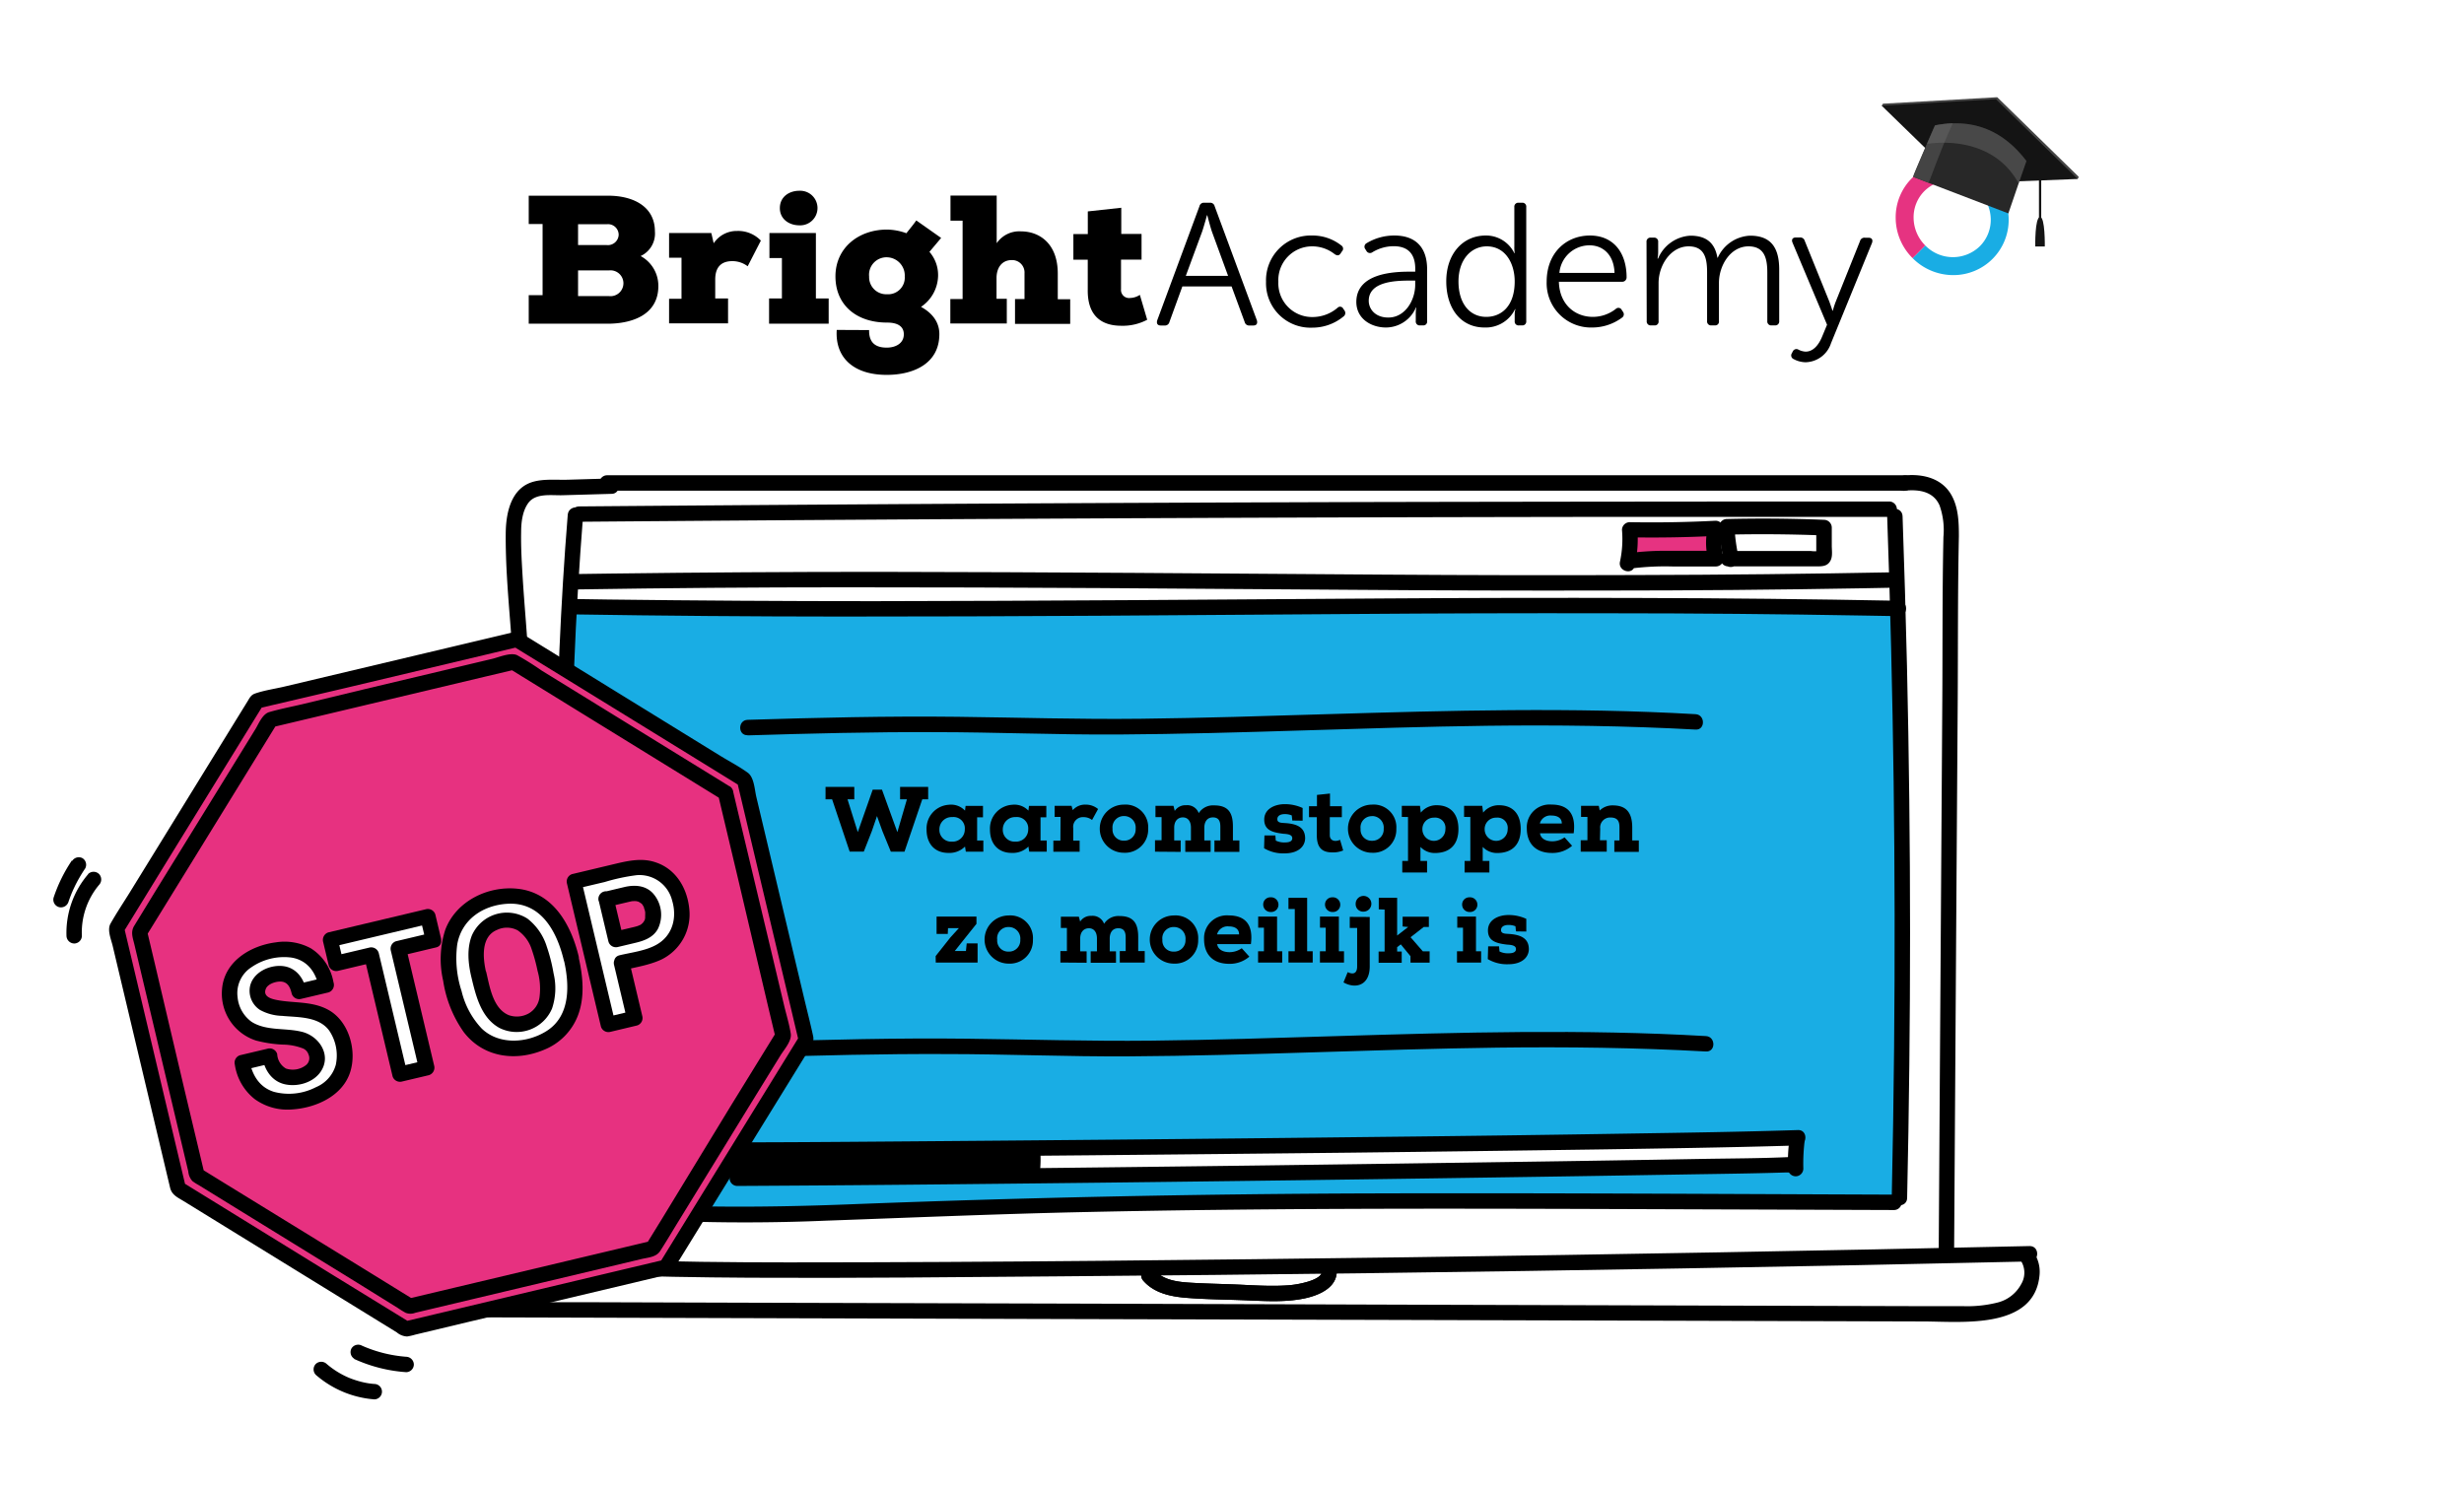 <?xml version="1.0" encoding="UTF-8"?> <svg xmlns="http://www.w3.org/2000/svg" viewBox="0 0 480 290"><defs><style>.cls-1{isolation:isolate;}.cls-2{fill:#fff;}.cls-3{fill:#19ade4;}.cls-4{fill:#e63381;}.cls-5{fill:#444;}.cls-6{fill:#141414;}.cls-7{fill:#282828;}.cls-8{fill:#6b6b6b;opacity:0.49;mix-blend-mode:multiply;}.cls-9{fill:#e73180;}</style></defs><g class="cls-1"><g id="Layer_1" data-name="Layer 1"><rect class="cls-2" width="480" height="290"></rect><rect class="cls-2" x="316.35" y="103.06" width="18.6" height="6.25"></rect><polygon class="cls-3" points="110.95 118.22 110.56 235.75 206.01 235.75 334.58 234.57 369.69 233.78 371.27 138.33 369.29 119.4 110.95 118.22"></polygon><path d="M222.71,249.52c2.06,2.37,5.18,3.07,8.18,3.33,3.93.33,7.9.34,11.83.5,3.74.15,7.52.41,11.22-.33,3.06-.61,7-2.27,6.4-6.05-.31-1.9-3.2-1.1-2.9.8.17,1-1.89,1.72-2.59,1.93a18.45,18.45,0,0,1-4.6.77c-3.16.17-6.34-.07-9.5-.2s-6.22-.17-9.31-.38c-2.42-.17-4.95-.58-6.61-2.49-1.27-1.46-3.39.67-2.12,2.12Z"></path><path d="M103,246.39c.77-22.32-.5-44.64-.81-66.95-.15-11.16,0-22.3.65-33.45a160.28,160.28,0,0,0,.16-16.55c-.28-5.6-.82-11.17-1.17-16.76-.18-3-.37-6-.31-9,0-1.88.25-4.1,1.39-5.67,1.46-2,4.49-1.46,6.66-1.52l9.55-.27c1.92,0,1.93-3,0-3l-8.57.25c-2.47.07-5.45-.3-7.73.79-3.53,1.7-4.28,6.23-4.3,9.74-.09,11.47,1.86,22.86,1.63,34.35-.11,5.77-.57,11.54-.77,17.32s-.27,11.39-.25,17.1c0,11.49.43,23,.73,34.46.35,13.06.59,26.12.14,39.18-.07,1.93,2.93,1.93,3,0Z"></path><path d="M118.27,95.6h252.8a1.5,1.5,0,0,0,0-3H118.27a1.5,1.5,0,0,0,0,3Z"></path><path d="M371.07,95.6c2.73-.27,5.56.12,6.77,2.88a14.46,14.46,0,0,1,.75,6.13c-.23,10.64-.15,21.29-.22,31.93l-.45,68.71L377.67,244a1.5,1.5,0,0,0,3,0l.46-71.2.24-35.73c.07-10.86,0-21.73.23-32.59,0-2.68-.08-5.53-1.4-7.93-1.83-3.35-5.56-4.27-9.13-3.92-1.9.19-1.92,3.19,0,3Z"></path><path d="M86.15,246.29c19.93,2,40,2.55,60,2.66s40.23-.11,60.34-.27q60.53-.48,121-1.54,34-.58,67.92-1.36c1.93,0,1.93-3,0-3q-60.51,1.36-121,2.18c-40.3.53-80.61,1-120.91,1-22.47,0-45-.47-67.35-2.68-1.92-.19-1.91,2.82,0,3Z"></path><path d="M110.6,100.29c-1.42,17.53-2.11,35.12-2.37,52.7s-.08,35.21.18,52.8q.23,14.81.49,29.6c0,1.92,3,1.93,3,0-.29-17.55-.64-35.1-.75-52.65s0-35.2.69-52.78q.59-14.85,1.76-29.67c.16-1.93-2.84-1.92-3,0Z"></path><path d="M367.63,100.57q.92,25.83,1.26,51.68t.09,51.94q-.14,14.61-.46,29.21c0,1.93,3,1.93,3,0q.57-25.85.57-51.69t-.6-51.94q-.35-14.59-.86-29.2c-.07-1.93-3.07-1.94-3,0Z"></path><path d="M112.83,101.66q49.92-.41,99.85-.65,49.66-.24,99.34-.3,28,0,56,0a1.5,1.5,0,0,0,0-3q-49.92,0-99.85.1-49.66.14-99.33.45-28,.18-56,.41a1.5,1.5,0,0,0,0,3Z"></path><path d="M110.2,236.53a371.73,371.73,0,0,0,50.5,1.31c16.81-.6,33.6-1.32,50.41-1.68,33.67-.74,67.36-.71,101-.6l56.85.2a1.5,1.5,0,0,0,0-3c-33.9-.12-67.8-.34-101.7-.24q-50.51.15-101,2.1c-18.76.75-37.44.79-56.14-1.09-1.92-.19-1.91,2.81,0,3Z"></path><path d="M111.76,119.71q26,.41,52,.42,25.25,0,50.5-.16,24.71-.15,49.4-.34t49.6-.14q25.09,0,50.17.45l6.43.11c1.94,0,1.94-3,0-3q-25.15-.48-50.32-.54-24.84-.08-49.67.09-24.67.14-49.34.33-25.19.16-50.35.2-25.84,0-51.7-.32l-6.68-.1c-1.93,0-1.93,3,0,3Z"></path><path d="M112.56,114.84q26-.41,52-.41,24.94,0,49.9.15,24.6.15,49.2.34t49,.14q25.11,0,50.21-.44l6.39-.12c1.93,0,1.93-3,0-3q-25.2.48-50.4.54-24.53.09-49.06-.08t-49.15-.34q-24.87-.16-49.73-.2-25.86,0-51.73.33l-6.64.09c-1.93,0-1.94,3,0,3Z"></path><path class="cls-4" d="M317,109.79a21.15,21.15,0,0,0,.44-6.59q8.38.17,16.75-.28a10.79,10.79,0,0,0,.06,5.91l-9,0a50.13,50.13,0,0,0-8.22.48l.64-.24"></path><path d="M318.47,110.19a23.46,23.46,0,0,0,.5-7l-1.5,1.5q8.38.15,16.75-.28l-1.45-1.9a12.73,12.73,0,0,0,.06,6.71l1.45-1.9-8.82,0a56,56,0,0,0-8.78.53l.8,2.9.64-.24a1.55,1.55,0,0,0,1.05-1.85,1.51,1.51,0,0,0-1.84-1l-.65.24a1.51,1.51,0,0,0,.8,2.9,52.49,52.49,0,0,1,8.32-.43l8.48,0a1.51,1.51,0,0,0,1.44-1.89,9.57,9.57,0,0,1-.05-5.12,1.52,1.52,0,0,0-1.45-1.9q-8.37.43-16.75.28a1.52,1.52,0,0,0-1.5,1.5,20.73,20.73,0,0,1-.39,6.19c-.41,1.89,2.48,2.69,2.89.8Z"></path><path d="M338.71,108.67a36.47,36.47,0,0,1-.83-6l-1.5,1.5q9.47-.22,18.94.16l-1.5-1.5,0,2.82v2.07c0,.41,0,.5,0,.26l.9-.69a5.89,5.89,0,0,1-2,.06H336.65a1.5,1.5,0,0,0,0,3h17.07c1,0,2.18.07,2.8-1,.53-.85.33-2,.32-3l0-3.57a1.53,1.53,0,0,0-1.5-1.5q-9.46-.39-18.94-.16a1.52,1.52,0,0,0-1.5,1.5,41.63,41.63,0,0,0,.94,6.77c.41,1.89,3.31,1.09,2.89-.79Z"></path><path d="M85.29,244.89c-3.22,1.53-3.25,6-1.32,8.54,2.74,3.64,8.14,3.24,12.17,3.25l34.81.1,69.34.2,69.71.19,69.71.2,34.85.1c7.47,0,21.83,1.69,22.76-9.1a6.72,6.72,0,0,0-1.58-4.94c-1.21-1.5-3.32.63-2.12,2.12a4.35,4.35,0,0,1,.1,4.68,7.2,7.2,0,0,1-4.69,3.58,24.16,24.16,0,0,1-6.62.68l-8.16,0-32.38-.09-65.09-.19L211.7,254l-65-.18-32.34-.1-16.32,0a70.58,70.58,0,0,1-7.13-.13c-1.83-.2-4.13-.78-4.92-2.65-.53-1.24-.45-2.8.87-3.43,1.74-.83.22-3.42-1.52-2.59Z"></path><path d="M222.71,249.52c2.06,2.37,5.18,3.07,8.18,3.33,3.93.33,7.9.34,11.83.5,3.74.15,7.52.41,11.22-.33,3.06-.61,7-2.27,6.4-6.05-.31-1.9-3.2-1.1-2.9.8.17,1-1.89,1.72-2.59,1.93a18.45,18.45,0,0,1-4.6.77c-3.16.17-6.34-.07-9.5-.2s-6.22-.17-9.31-.38c-2.42-.17-4.95-.58-6.61-2.49-1.27-1.46-3.39.67-2.12,2.12Z"></path><path d="M103,43.65V38.13h15.46c5,0,9.12,2.17,9.12,6.95a4.84,4.84,0,0,1-2.78,4.81,6.59,6.59,0,0,1,3.45,5.84c0,5.63-5.13,7.3-9.72,7.34H103V57.51h2.7V43.65Zm9.61,4.1h5.6a2.1,2.1,0,0,0,2.31-2,2.07,2.07,0,0,0-2.17-2.07h-5.74Zm0,9.94h6a2.52,2.52,0,1,0,0-5h-6Z"></path><path d="M130.34,50.21V45.4h8.23l.46,2A5.38,5.38,0,0,1,143.59,45a6.11,6.11,0,0,1,4.63,1.88l-2.57,5a4.91,4.91,0,0,0-3-1c-2.32,0-3.32,1.36-3.32,3.57v3.7h2.5v4.85H130.34V58.22h2.42v-8Z"></path><path d="M149.82,58.15h2.5V50.28h-2.43V45.4h9.05V58.15h2.49v4.92H149.82Zm2.1-17.6c0,2.18,1.86,3.35,3.78,3.35a3.37,3.37,0,1,0,0-6.73C153.78,37.17,151.92,38.31,151.92,40.55Z"></path><path d="M169.31,64.31c-.07,2.78,1.64,3.42,3.42,3.42s3.34-.85,3.34-2.6c0-1.25-.81-2.28-3.27-2.28-6,0-10.05-3.45-10.05-9s4.49-9.12,10.05-9.12a11.49,11.49,0,0,1,3.77.71c.64-.82,1.36-1.68,1.93-2.49l4.84,3.41-2.28,2.71a6.89,6.89,0,0,1,1.68,4.81,7.48,7.48,0,0,1-3.32,5.91c3.39,1.86,3.57,4.35,3.57,5.31,0,5.77-5.06,7.94-10.26,7.94-6.42,0-10.08-3.34-9.73-8.76Zm0-10.43a3.33,3.33,0,0,0,3.49,3.45,3.24,3.24,0,0,0,3.45-3.45,3.55,3.55,0,0,0-3.45-3.75A3.4,3.4,0,0,0,169.31,53.88Z"></path><path d="M185.16,43V38.1h9v9.29a5.33,5.33,0,0,1,4.74-2.31c3.52,0,7.16,2.31,7.16,8.22v5h2.42v4.81H197.73V58.26h1.85v-5a2.42,2.42,0,0,0-2.45-2.59c-2.07,0-3,1.63-3,3.49v4.06h2v4.81h-11V58.26h2.39V43Z"></path><path d="M218.43,40.48v5.1h3.95v5h-4v5.77a1.57,1.57,0,0,0,1.75,1.71,3.66,3.66,0,0,0,1.92-.61l1.43,4.85a10.15,10.15,0,0,1-5.06,1.17c-3.49,0-6.63-1.6-6.52-7.12V50.6H209.1v-5h2.81V41.19Z"></path><path d="M233.66,40.18a.87.87,0,0,1,.92-.68h1.12a.88.88,0,0,1,.92.68l8.23,22.24c.17.61-.07,1-.68,1h-.75a.88.88,0,0,1-.95-.68l-2.55-6.93h-9.59l-2.52,6.93a.89.89,0,0,1-.95.68h-.72c-.64,0-.88-.37-.71-1Zm5.58,13.57-3.17-8.67c-.37-1.13-.88-3.13-.88-3.13h-.07s-.54,2-.92,3.13L231,53.75Z"></path><path d="M255.63,45.89a9,9,0,0,1,5.67,1.94.74.74,0,0,1,.11,1.16l-.24.37c-.31.48-.68.48-1.16.17A7,7,0,0,0,255.69,48a6.58,6.58,0,0,0-6.66,6.9,6.58,6.58,0,0,0,6.7,6.87,7.49,7.49,0,0,0,4.83-1.8.68.68,0,0,1,1.12.2l.24.34a.83.83,0,0,1-.21,1.16,9.5,9.5,0,0,1-6.08,2.17,8.66,8.66,0,0,1-9-8.94A8.72,8.72,0,0,1,255.63,45.89Z"></path><path d="M274.7,52.93h1v-.54c0-3.3-1.8-4.42-4.22-4.42a8,8,0,0,0-4.15,1.19.79.79,0,0,1-1.15-.28l-.21-.34a.77.77,0,0,1,.24-1.15,10.39,10.39,0,0,1,5.44-1.5c4.08,0,6.36,2.28,6.36,6.57V62.55a.74.74,0,0,1-.81.85h-.55a.76.76,0,0,1-.85-.85V61.19a7.39,7.39,0,0,1,.1-1.29h-.06A6.38,6.38,0,0,1,270,63.81c-2.89,0-5.78-1.7-5.78-5C264.26,53.24,271.41,52.93,274.7,52.93Zm-4.25,8.94c3.3,0,5.24-3.4,5.24-6.39v-.81h-.95c-2.69,0-8.1.1-8.1,3.94C266.64,60.21,267.9,61.87,270.45,61.87Z"></path><path d="M289.43,45.89A6.12,6.12,0,0,1,295,49.33h.07A7.77,7.77,0,0,1,295,48V40.35a.77.77,0,0,1,.85-.85h.65a.75.75,0,0,1,.82.85v22.2a.75.75,0,0,1-.82.85h-.58a.75.75,0,0,1-.85-.81V61.3a3.84,3.84,0,0,1,.14-1.06h-.07a6.34,6.34,0,0,1-5.95,3.57c-4.59,0-7.45-3.67-7.45-9S284.94,45.89,289.43,45.89Zm.1,15.85c2.86,0,5.54-2,5.54-6.9,0-3.47-1.77-6.84-5.44-6.84-3,0-5.51,2.52-5.51,6.84S286.33,61.74,289.53,61.74Z"></path><path d="M309.73,45.89c4.55,0,7.14,3.3,7.14,8.16a.85.85,0,0,1-.89.85h-12.3c.1,4.36,3.09,6.84,6.63,6.84a7.25,7.25,0,0,0,4.48-1.57.72.72,0,0,1,1.13.21l.27.41a.79.79,0,0,1-.24,1.12,9.76,9.76,0,0,1-5.71,1.9,8.64,8.64,0,0,1-8.94-8.94C301.3,49.26,305.1,45.89,309.73,45.89Zm4.79,7.28c-.13-3.61-2.31-5.37-4.86-5.37a5.88,5.88,0,0,0-5.88,5.37Z"></path><path d="M320.75,47.15a.77.77,0,0,1,.85-.85h.61a.76.76,0,0,1,.81.85v2a6,6,0,0,1-.13,1.23H323a7.26,7.26,0,0,1,6.29-4.46c3.16,0,4.79,1.46,5.27,4.29h.07a7.25,7.25,0,0,1,6.29-4.29c4.15,0,5.68,2.42,5.68,6.63v10a.77.77,0,0,1-.85.85h-.62a.77.77,0,0,1-.85-.85V53.1c0-2.79-.57-5.1-3.67-5.1-3.43,0-5.75,3.61-5.75,7.14v7.41a.74.74,0,0,1-.81.85h-.65a.77.77,0,0,1-.85-.85V53.1c0-2.58-.37-5.1-3.6-5.1-3.47,0-5.85,3.67-5.85,7.14v7.41a.74.74,0,0,1-.82.85h-.64a.77.77,0,0,1-.85-.85Z"></path><path d="M350.23,68.06a3.5,3.5,0,0,0,1.5.45c1.53,0,2.55-1.33,3.19-2.83l1-2.41-6.73-16c-.24-.58,0-1,.65-1h.78a.89.89,0,0,1,.95.65l4.79,11.83c.31.85.62,1.8.62,1.8h.06a16.48,16.48,0,0,1,.58-1.8L362.33,47a.89.89,0,0,1,1-.68H364c.62,0,.89.37.68,1l-8,19.58a5.34,5.34,0,0,1-4.93,3.68,5.12,5.12,0,0,1-2.35-.62.77.77,0,0,1-.37-1.08l.2-.38A.79.79,0,0,1,350.23,68.06Z"></path><path class="cls-3" d="M380.51,53.6a11.15,11.15,0,0,1-7.92-3.3l2.46-2.47a7.53,7.53,0,0,0,10.63.15,7.27,7.27,0,0,0,2.13-5.24,7.73,7.73,0,0,0-2.28-5.38L388,34.89a11.19,11.19,0,0,1,3.3,7.81,10.76,10.76,0,0,1-10.79,10.9"></path><path class="cls-4" d="M372.59,50.3a11.1,11.1,0,0,1-3.3-7.81,10.73,10.73,0,0,1,3.14-7.75,11,11,0,0,1,15.57.15l-2.47,2.47a7.53,7.53,0,0,0-10.63-.15,7.22,7.22,0,0,0-2.12,5.24,7.72,7.72,0,0,0,2.27,5.38Z"></path><polygon class="cls-5" points="366.81 20.2 382.41 35.37 404.98 34.48 389.07 18.94 366.81 20.2"></polygon><polygon class="cls-5" points="366.81 20.2 366.56 20.59 404.73 34.87 404.98 34.48 366.81 20.2"></polygon><polygon class="cls-6" points="366.56 20.59 382.16 35.76 404.73 34.87 388.82 19.33 366.56 20.59"></polygon><path class="cls-7" d="M394.76,31.37l-1.52,4.36-2,5.85-18.53-7.1c.07-.33,1.57-3.82,2.77-6.6l1.5-3.43C384.17,23,390.12,25.27,394.76,31.37Z"></path><path class="cls-5" d="M380.44,24a21.8,21.8,0,0,0-3.5.42l-1.5,3.43c-1.2,2.78-2.7,6.27-2.77,6.6l3.05,1.17C377.19,31.77,378.66,27.78,380.44,24Z"></path><path class="cls-8" d="M394.76,31.37l-1.52,4.36a.22.22,0,0,1-.05-.08c-5.48-9.92-17.7-7.61-17.7-7.61l-.05-.16,1.5-3.43C384.17,23,390.12,25.27,394.76,31.37Z"></path><rect class="cls-6" x="397.2" y="30.97" width="0.44" height="11.68"></rect><path class="cls-6" d="M397.42,42.28h0c1,0,.92,5.75.92,5.75h-1.86S396.37,42.33,397.42,42.28Z"></path><rect class="cls-2" x="200.12" y="222.43" width="149.8" height="5.39"></rect><rect class="cls-2" x="200.12" y="222.43" width="149.8" height="5.39"></rect><rect x="143.7" y="223.89" width="57.54" height="4.9"></rect><rect class="cls-2" x="200.12" y="222.63" width="149.8" height="5.39"></rect><path d="M141.86,224.21a16.06,16.06,0,0,0-.09,3.25,1.56,1.56,0,0,0,.44,1.06,1.5,1.5,0,0,0,1.06.44,1.56,1.56,0,0,0,1.06-.44,1.47,1.47,0,0,0,.44-1.06,16.06,16.06,0,0,1,.09-3.25,1.52,1.52,0,0,0-.44-1.06,1.51,1.51,0,0,0-2.13,0l-.23.31a1.41,1.41,0,0,0-.2.75Z"></path><path d="M143.48,225.57c8.15,0,16.29-.06,24.44-.12q21.81-.15,43.63-.35,25.92-.24,51.83-.52,24.6-.29,49.19-.64c11.63-.18,23.26-.35,34.89-.68l2.79-.08c1.93-.07,1.93-3.07,0-3-10.87.35-21.74.51-32.62.68q-23.91.39-47.82.64-26,.3-52.07.54-22.73.21-45.46.38c-9.08.07-18.15.14-27.23.15h-1.57a1.5,1.5,0,0,0,0,3Z"></path><path d="M348.57,222.16a36.46,36.46,0,0,0-.27,5.53,1.53,1.53,0,0,0,1.5,1.5,1.51,1.51,0,0,0,1.5-1.5,36.46,36.46,0,0,1,.27-5.53,1.46,1.46,0,0,0-.44-1.06,1.5,1.5,0,0,0-1.06-.44,1.46,1.46,0,0,0-1.06.44,1.77,1.77,0,0,0-.44,1.06Z"></path><path d="M199.66,224.31a23.43,23.43,0,0,1-.07,3.93,1.46,1.46,0,0,0,.44,1.06,1.5,1.5,0,0,0,1.06.44,1.47,1.47,0,0,0,1.06-.44,1.77,1.77,0,0,0,.44-1.06,23.43,23.43,0,0,0,.07-3.93,1.56,1.56,0,0,0-.44-1.06,1.5,1.5,0,0,0-1.06-.44,1.46,1.46,0,0,0-1.06.44,1.5,1.5,0,0,0-.44,1.06Z"></path><path d="M143.68,231.07q22.51-.12,45-.36,25.65-.26,51.29-.59,24.71-.31,49.41-.68,19.37-.28,38.73-.61c6.6-.11,13.2-.18,19.8-.39l.71,0c1.92-.08,1.93-3.08,0-3-5.65.26-11.31.26-17,.36q-18.45.33-36.91.59-24.3.36-48.59.68-25.74.33-51.49.61-23.06.24-46.1.39l-4.9,0a1.5,1.5,0,0,0,0,3Z"></path><path d="M126.79,222.64c-.26,2.13-.39,4.24-.45,6.38a1.5,1.5,0,0,0,1.5,1.5,1.54,1.54,0,0,0,1.5-1.5c.06-2.14.19-4.25.45-6.38a1.52,1.52,0,0,0-.44-1.06,1.56,1.56,0,0,0-1.06-.44,1.54,1.54,0,0,0-1.06.44,1.76,1.76,0,0,0-.44,1.06Z"></path><path d="M131.59,222.88v6.18a1.5,1.5,0,0,0,3,0v-6.18a1.5,1.5,0,0,0-3,0Z"></path><path d="M147.67,206c12.13-.38,24.26-.68,36.4-.63,11.92,0,23.84.52,35.77.45,24-.14,47.91-1.39,71.87-1.7,13.55-.17,27.1,0,40.62.75,1.93.11,1.92-2.89,0-3-23.93-1.39-47.9-.72-71.84,0-12.06.37-24.12.76-36.19.89s-23.82-.24-35.75-.38c-13.63-.16-27.26.17-40.88.6-1.92.06-1.93,3.06,0,3Z"></path><path d="M145.64,143.28c12.13-.37,24.26-.68,36.39-.63,11.93,0,23.85.53,35.78.46,24-.15,47.91-1.39,71.87-1.7,13.54-.17,27.09,0,40.62.74,1.92.12,1.92-2.89,0-3-23.93-1.38-47.91-.71-71.84,0-12.06.37-24.12.75-36.19.89s-23.83-.24-35.75-.38c-13.63-.16-27.26.17-40.88.59-1.93.06-1.93,3.06,0,3Z"></path><path d="M176.2,165.94h-2.66l-1.64-4L170.84,159l-1,2.93-1.57,4h-2.75l-3.42-10.19h-1.28v-2.42h5.6v2.42h-1.32l2,6.39,2.91-8.28h1.8l3,8.28,1.86-6.39h-1.33v-2.42h5.47v2.42h-1.15Z"></path><path d="M191.56,163.76v2.18h-3.41l-.16-1a4.28,4.28,0,0,1-3.26,1.24c-2.52,0-4.23-1.65-4.23-4.57a4.63,4.63,0,0,1,4.32-4.81,3.73,3.73,0,0,1,3.17,1.14l.11-.92h3.39v2.23h-1.14v4.52ZM183,161.6a2.28,2.28,0,0,0,2.41,2.38,2.37,2.37,0,0,0,2.54-2.4,2.2,2.2,0,0,0-2.44-2.38A2.38,2.38,0,0,0,183,161.6Z"></path><path d="M203.91,163.76v2.18H200.5l-.16-1a4.3,4.3,0,0,1-3.26,1.24c-2.52,0-4.23-1.65-4.23-4.57a4.63,4.63,0,0,1,4.32-4.81,3.76,3.76,0,0,1,3.17,1.14l.11-.92h3.38v2.23H202.7v4.52Zm-8.56-2.16a2.28,2.28,0,0,0,2.41,2.38,2.36,2.36,0,0,0,2.54-2.4,2.2,2.2,0,0,0-2.43-2.38A2.39,2.39,0,0,0,195.35,161.6Z"></path><path d="M206.6,159.17h-1.15V157h3.29l.24.85a3.16,3.16,0,0,1,2.5-1.08,3.73,3.73,0,0,1,2.43.86l-1.17,2.14a2.63,2.63,0,0,0-1.67-.56,1.89,1.89,0,0,0-2,2.13v2.45h1.25v2.16h-5.12v-2.16h1.37Z"></path><path d="M218.92,156.77a4.42,4.42,0,0,1,4.75,4.72,4.51,4.51,0,0,1-4.74,4.66,4.69,4.69,0,1,1,0-9.38ZM219,159a2.2,2.2,0,0,0-2.27,2.47,2.14,2.14,0,0,0,2.23,2.32,2.18,2.18,0,0,0,2.27-2.32A2.24,2.24,0,0,0,219,159Z"></path><path d="M225,165.94v-2.23h1.28V159.2h-1.19V157h3.51l.25,1a2.45,2.45,0,0,1,2.18-1.11,2.38,2.38,0,0,1,2.49,1.54,3.29,3.29,0,0,1,3-1.51c2.83,0,3.66,1.51,3.66,4.14v2.69h1.26v2.23h-4.86v-2.23h1.15V161.1c0-.94-.2-1.84-1.44-1.84s-1.68,1-1.68,2v2.49h1.23v2.23h-4.94v-2.23H232v-2.49c0-1.28-.62-2-1.57-2s-1.69.67-1.69,2v2.49H230v2.23Z"></path><path d="M251.75,159.87l-.11-1a3.53,3.53,0,0,0-1.37-.25c-.74,0-1.44.27-1.44,1s.88.7,1.42.74c2.22.13,4,.72,4,3-.05,1.69-1.49,2.91-4,2.91a7.33,7.33,0,0,1-4-1l.07-2.49h2.13l.08,1a3.73,3.73,0,0,0,1.77.36c.92,0,1.44-.25,1.44-.82s-.54-.81-1.71-.87c-2.11-.25-3.75-.68-3.75-2.77s2.08-3,4-3a8.25,8.25,0,0,1,3.48.75l0,2.47Z"></path><path d="M259.09,154.61v2.47h2.31v2.14h-2.35v3.5c0,1.09,1,1.36,2,.91l.61,2.07a5.09,5.09,0,0,1-2.14.38c-2.05,0-3-1-3-3.36v-3.5H255v-2.14h1.55v-2.2Z"></path><path d="M267.26,156.77a4.41,4.41,0,0,1,4.75,4.72,4.5,4.5,0,0,1-4.73,4.66,4.69,4.69,0,1,1,0-9.38Zm.06,2.25a2.19,2.19,0,0,0-2.27,2.47,2.14,2.14,0,0,0,2.23,2.32,2.19,2.19,0,0,0,2.27-2.32A2.25,2.25,0,0,0,267.32,159Z"></path><path d="M273.08,159.17V157h3.54l.16,1.33a3.9,3.9,0,0,1,3.1-1.44c2.68,0,4.23,1.68,4.23,4.65s-1.62,4.66-4.59,4.66a3.8,3.8,0,0,1-2.81-1.19v2.74H278V170h-4.83v-2.25h1.12v-8.57Zm8.49,2.39a2,2,0,0,0-2.21-2.25,2.21,2.21,0,0,0-2.27,2.31,2.24,2.24,0,1,0,4.48-.06Z"></path><path d="M285.21,159.17V157h3.54l.17,1.33a3.86,3.86,0,0,1,3.09-1.44c2.68,0,4.23,1.68,4.23,4.65s-1.62,4.66-4.59,4.66a3.8,3.8,0,0,1-2.81-1.19v2.74h1.3V170h-4.83v-2.25h1.12v-8.57Zm8.49,2.39a2,2,0,0,0-2.21-2.25,2.21,2.21,0,0,0-2.27,2.31,2.24,2.24,0,1,0,4.48-.06Z"></path><path d="M306.25,164.79a5.82,5.82,0,0,1-3.89,1.4c-3.47,0-4.93-2.12-4.93-4.79a4.44,4.44,0,0,1,4.81-4.64c3,0,4.84,1.56,4.32,5.6H300c.12.9.93,1.56,2.43,1.56a4.1,4.1,0,0,0,2.35-.77Zm-2-4.34c0-1.1-.88-1.55-2-1.55a2.11,2.11,0,0,0-2.28,1.55Z"></path><path d="M311.68,163.71H313v2.23h-5.07v-2.23h1.31v-4.54H308V157h3.45l.18.92a3.52,3.52,0,0,1,2.52-1c2.44,0,3.82,1.15,3.82,4.34v2.49h1.28v2.23h-4.77v-2.23h1v-2.47c0-1-.15-2-1.75-2a1.94,1.94,0,0,0-2,2.18Z"></path><path d="M182.27,186.28l2.88-3.64,1.64-1.8h-2.11l-.05,1.12h-2.18v-3.37h7.77V180l-3,3.75L186,185.29h2.17l.15-1.48h2.12v3.73h-8.15Z"></path><path d="M196.47,178.37a4.42,4.42,0,0,1,4.75,4.72,4.5,4.5,0,0,1-4.73,4.66,4.69,4.69,0,1,1,0-9.38Zm.05,2.25a2.19,2.19,0,0,0-2.26,2.47,2.14,2.14,0,0,0,2.23,2.32,2.19,2.19,0,0,0,2.27-2.32A2.25,2.25,0,0,0,196.52,180.62Z"></path><path d="M206.57,187.54v-2.23h1.27V180.8h-1.18v-2.19h3.51l.25.95a2.43,2.43,0,0,1,2.18-1.11,2.37,2.37,0,0,1,2.48,1.54,3.29,3.29,0,0,1,3-1.51c2.82,0,3.65,1.51,3.65,4.14v2.69H223v2.23h-4.86v-2.23h1.15v-2.62c0-.93-.2-1.83-1.44-1.83s-1.67,1-1.67,2v2.49h1.22v2.23h-4.93v-2.23h1.22v-2.49c0-1.28-.61-2-1.56-2s-1.7.67-1.7,2v2.49h1.25v2.23Z"></path><path d="M228.65,178.37a4.42,4.42,0,0,1,4.76,4.72,4.51,4.51,0,0,1-4.74,4.66,4.69,4.69,0,1,1,0-9.38Zm.06,2.25a2.19,2.19,0,0,0-2.27,2.47,2.14,2.14,0,0,0,2.23,2.32,2.19,2.19,0,0,0,2.27-2.32A2.24,2.24,0,0,0,228.71,180.62Z"></path><path d="M243.38,186.39a5.84,5.84,0,0,1-3.89,1.4c-3.48,0-4.93-2.12-4.93-4.79a4.43,4.43,0,0,1,4.8-4.64c3,0,4.85,1.56,4.32,5.59h-6.57c.13.91.94,1.57,2.43,1.57a4.13,4.13,0,0,0,2.36-.77Zm-2-4.34c0-1.1-.88-1.55-2-1.55a2.12,2.12,0,0,0-2.29,1.55Z"></path><path d="M248.78,178.59v6.75h1v2.2h-4.7v-2.2h1.14v-4.59h-1.12v-2.16Zm-2.7-2.34a1.39,1.39,0,0,1,1.45-1.42,1.43,1.43,0,0,1,1.52,1.45,1.41,1.41,0,0,1-1.48,1.41A1.44,1.44,0,0,1,246.08,176.25Z"></path><path d="M251,174.93h3.64v10.41h1.08v2.2H251v-2.2h1.23v-8.23H251Z"></path><path d="M260.82,178.59v6.75h1v2.2h-4.69v-2.2h1.13v-4.59h-1.12v-2.16Zm-2.7-2.34a1.4,1.4,0,0,1,1.46-1.42,1.43,1.43,0,0,1,1.51,1.45,1.41,1.41,0,0,1-1.48,1.41A1.44,1.44,0,0,1,258.12,176.25Z"></path><path d="M266.83,178.66v9.63c0,3.78-2.81,4.43-5.11,3.12l.82-2c1.08.52,1.84.27,1.84-1.14v-7.47h-1.44v-2.16Zm-2.74-2.54a1.53,1.53,0,1,1,1.55,1.5A1.45,1.45,0,0,1,264.09,176.12Z"></path><path d="M268.59,177.17v-2.24h3.58v7.35l2.15-1.67-1.08-.09v-1.91h5.11v2h-1l-2.56,2,2.39,2.75h1.32v2.2h-3.73v-1.26L272.88,184l-.71.54v.85h.89v2.2h-4.5v-2.2h1.17v-8.17Z"></path><path d="M287.53,178.59v6.75h1v2.2h-4.7v-2.2H285v-4.59h-1.12v-2.16Zm-2.7-2.34a1.4,1.4,0,0,1,1.46-1.42,1.43,1.43,0,0,1,1.51,1.45,1.41,1.41,0,0,1-1.48,1.41A1.44,1.44,0,0,1,284.83,176.25Z"></path><path d="M295.32,181.47l-.1-1a3.56,3.56,0,0,0-1.37-.25c-.74,0-1.44.27-1.44,1s.88.7,1.42.74c2.21.13,4,.72,4,3-.05,1.69-1.49,2.91-4,2.91a7.32,7.32,0,0,1-4-1l.07-2.49h2.12l.09,1a3.7,3.7,0,0,0,1.77.36c.91,0,1.44-.25,1.44-.82s-.54-.82-1.71-.87c-2.11-.25-3.75-.68-3.75-2.77s2.07-3,4-3a8.17,8.17,0,0,1,3.47.75l0,2.47Z"></path><polygon class="cls-9" points="100.68 124.56 50.01 136.6 22.69 180.93 34.73 231.6 79.06 258.92 129.73 246.89 157.05 202.55 145.02 151.88 100.68 124.56"></polygon><path d="M100.28,123.12l-17.44,4.14L55.5,133.75c-1.91.46-4,.74-5.85,1.39-.72.26-1,.79-1.35,1.38l-1.74,2.82-14.17,23-7.13,11.57c-1.24,2-2.58,4-3.74,6.06-.68,1.22.13,3.06.43,4.32l2.58,10.87,6.7,28.23,1.9,8c.34,1.44,1.45,1.9,2.64,2.63l21.43,13.2L77.3,259.6a3.33,3.33,0,0,0,2,.8,11.59,11.59,0,0,0,1.55-.35L90,257.86l28.32-6.72,9.93-2.36a17.87,17.87,0,0,0,1.82-.43c.72-.26,1-.77,1.34-1.36l11.88-19.28,13.57-22c.73-1.19,1.86-2.39,1.54-3.85-.52-2.41-1.14-4.8-1.71-7.2l-6.65-28-2.71-11.42c-.32-1.36-.42-3.77-1.64-4.67-1.68-1.23-3.61-2.22-5.38-3.31l-11.15-6.87-23.54-14.51-4.2-2.59c-1.65-1-3.16,1.58-1.52,2.59l15,9.22,23.87,14.7,5.51,3.4-.69-.9,4.06,17.1,6.48,27.27,1.49,6.3.16-1.15-9.22,14.95-14.71,23.87-3.39,5.51.89-.69-17.09,4.06L85,256l-6.3,1.5,1.16.15-15-9.22L41,233.71l-5.52-3.4.69.89-4.06-17.09-6.47-27.27-1.5-6.3L24,181.69l9.21-15,14.71-23.86,3.4-5.52-.9.69,17.09-4,27.28-6.48,6.3-1.5C103,125.57,102.16,122.67,100.28,123.12Z"></path><polygon class="cls-9" points="141.38 154.51 99.97 128.99 52.64 140.23 27.12 181.65 38.36 228.98 79.77 254.5 127.1 243.25 152.62 201.84 141.38 154.51"></polygon><path d="M142.14,153.22l-14.21-8.76-22.4-13.8a55.78,55.78,0,0,0-4.78-3c-1.28-.61-3.6.41-4.87.71l-24.69,5.87L58.92,137.2c-2.15.51-4.34.92-6.46,1.54-1.28.37-2,2.11-2.61,3.17l-5.49,8.91-14.2,23-4,6.54c-.75,1.21-.32,2.28,0,3.58l5.42,22.83,5.1,21.48a3.17,3.17,0,0,0,.8,1.87,9.71,9.71,0,0,0,1.22.78l7.59,4.68,23.2,14.29,8.05,5a17.1,17.1,0,0,0,1.47.91,2.57,2.57,0,0,0,1.89,0l20.54-4.88L125,245.3c1.3-.3,2.83-.36,3.6-1.55,1.25-1.93,2.42-3.93,3.63-5.89L146.27,215l5.77-9.36c.71-1.15,2.24-2.83,2-4.27-.3-1.9-.9-3.8-1.34-5.68l-2.83-11.9-6-25.13-1.08-4.56c-.45-1.87-3.34-1.08-2.89.8l3.8,16,6,25.5,1.39,5.82.15-1.16-8.63,14L129,237.4l-3.14,5.1.89-.69-16,3.8-25.5,6.06-5.82,1.38,1.15.15-14-8.63L44.21,230.82l-5.09-3.14.69.9-3.81-16L30,187.07l-1.38-5.82-.15,1.15,8.63-14,13.74-22.31,3.14-5.1-.89.69,16-3.8,25.49-6.06,5.83-1.38-1.16-.15,14,8.63,22.31,13.75,5.1,3.14C142.27,156.82,143.78,154.23,142.14,153.22Z"></path><path class="cls-2" d="M63.39,191.46l.12.49-5.33,1.26-.08-.36a3.65,3.65,0,0,0-4.7-3c-2.52.6-3.6,2.19-3.2,3.9,1.34,5.65,14.09-.9,16.52,9.35,1.52,6.38-2,9.82-7.73,11.19-5.12,1.22-10.33-.64-11.69-6.37-.08-.32-.13-.7-.17-.9l5.4-1.29c0,.09.07.46.12.66a4.23,4.23,0,0,0,5.52,3.37c3.13-.74,3.83-2.67,3.45-4.29-1.58-6.63-14.18.53-16.7-10.08-1.25-5.29,2.54-8.85,7.46-10S62,185.73,63.39,191.46Z"></path><path d="M62,191.86l.11.49,1-1.85-5.33,1.27,1.85,1c-.56-2.37-2.1-4.33-4.65-4.55s-5.57,1.21-6.24,3.8a4.45,4.45,0,0,0,1.9,4.75,9.46,9.46,0,0,0,4.3,1.16c3.09.3,7.12.06,9.19,2.87a8.69,8.69,0,0,1,1.28,6.69,6.67,6.67,0,0,1-3.85,4.33,11.48,11.48,0,0,1-8.17.92c-2.89-.89-4.27-3.31-4.82-6.14l-1,1.85,5.41-1.29-1.84-1.05c.41,2.43,1.88,4.62,4.41,5.16s5.53-.39,6.94-2.49c2.18-3.26-.4-7-3.75-7.76-3.16-.78-6.84-.12-9.7-1.91a6.67,6.67,0,0,1-2.76-4.85,6,6,0,0,1,2.68-5.79,11.23,11.23,0,0,1,7.73-1.91c2.91.43,4.61,2.5,5.31,5.25.47,1.87,3.37,1.08,2.89-.8a9.77,9.77,0,0,0-4.35-6.25,10.77,10.77,0,0,0-6.83-1.15c-4.9.63-10,3.7-10.45,9.05a9.61,9.61,0,0,0,6.62,10.08,25,25,0,0,0,5.22.79,11.06,11.06,0,0,1,4,.78,1.92,1.92,0,0,1,1,1.15,1.73,1.73,0,0,1-.51,2.08,4.17,4.17,0,0,1-3.89.65A3.46,3.46,0,0,1,54,205.37a1.53,1.53,0,0,0-1.85-1.05l-5.4,1.28a1.53,1.53,0,0,0-1,1.85,10.48,10.48,0,0,0,3.9,6.72,10.88,10.88,0,0,0,7.13,2c4.63-.26,9.92-2.55,11.44-7.29,1.36-4.25-.28-10-4.33-12.16-3.14-1.7-6.69-1.23-10-1.89-1.18-.23-2.71-.72-2.09-2.2.42-1,2.16-1.51,3.15-1.36,1.23.19,1.63,1.29,1.88,2.35a1.52,1.52,0,0,0,1.84,1l5.33-1.26a1.53,1.53,0,0,0,1-1.85l-.12-.49C64.39,189.19,61.5,190,62,191.86Z"></path><path class="cls-2" d="M84.45,183.2l-6.91,1.64,5.52,23.25-5.2,1.24-5.53-23.26-6.91,1.65-1.1-4.64,19-4.52Z"></path><path d="M84.05,181.75l-6.91,1.64a1.53,1.53,0,0,0-1,1.85l4.83,20.32.69,2.93,1-1.84-5.2,1.23,1.84,1.05-4.82-20.32-.7-2.93a1.52,1.52,0,0,0-1.84-1.05L65,186.27l1.84,1-1.1-4.64-1,1.85,19-4.52-1.85-1L83,183.6c.45,1.87,3.34,1.08,2.9-.8l-1.1-4.64a1.53,1.53,0,0,0-1.85-1l-19,4.51a1.54,1.54,0,0,0-1,1.85l1.1,4.63a1.52,1.52,0,0,0,1.84,1l6.91-1.64-1.84-1.05,4.82,20.32.7,2.94a1.52,1.52,0,0,0,1.85,1l5.2-1.23a1.53,1.53,0,0,0,1.05-1.85l-4.83-20.32-.7-2.93-1,1.85,6.91-1.65C86.73,184.2,85.93,181.3,84.05,181.75Z"></path><path class="cls-2" d="M111.3,186.66c2.33,9.83-1,15.47-8.16,17.18s-12.68-1.84-15-11.68,1-15.47,8.16-17.18S109,176.82,111.3,186.66Zm-18,3.21.48,2c1.32,5.57,4.2,8.45,8.35,7.47s5.41-4.85,4.09-10.42l-.48-2c-1.32-5.56-4.2-8.45-8.35-7.46S91.93,184.3,93.25,189.87Z"></path><path d="M109.85,187.06c1.1,4.78,1.33,10.86-3.37,13.82-3.76,2.38-9.24,2.77-12.62-.46a16,16,0,0,1-3.94-7.31,20.63,20.63,0,0,1-.85-9.09c.86-4.87,5-7.64,9.76-7.93,6.55-.4,9.65,5.37,11,11,.46,1.87,3.35,1.08,2.89-.8-1.5-6.17-5-12.41-11.92-13.13-5.76-.6-11.95,2.4-14.06,8a18.66,18.66,0,0,0-.41,9.92,23.39,23.39,0,0,0,4,10c3.83,5,10.19,5.8,15.77,3.41a11.69,11.69,0,0,0,6.45-6.55c1.44-3.68,1-7.85.13-11.6C112.31,184.38,109.41,185.17,109.85,187.06Z"></path><path d="M91.8,190.27c.87,3.65,1.87,8,5.47,10a7.49,7.49,0,0,0,10.27-3.77,12.42,12.42,0,0,0,.3-6.84,32.75,32.75,0,0,0-1.31-5.18,11.06,11.06,0,0,0-3.77-5.49,7.45,7.45,0,0,0-10.84,3.28c-1,2.54-.72,5.43-.12,8,.43,1.88,3.33,1.08,2.9-.8-.64-2.77-1.07-7,2.15-8.3a4.45,4.45,0,0,1,4,.1,7.09,7.09,0,0,1,2.73,3.71,33.07,33.07,0,0,1,1.14,4.18,12.71,12.71,0,0,1,.38,5.13,4.28,4.28,0,0,1-2.06,3.14,4.72,4.72,0,0,1-3.93.36c-3.07-1.27-3.7-5.48-4.37-8.32C94.25,187.59,91.36,188.39,91.8,190.27Z"></path><path class="cls-2" d="M121.06,187.64l2.57,10.82-5.2,1.23-6.62-27.88,10-2.37c5.77-1.37,9.58,1.46,10.72,6.3,1.25,5.24-1.43,9.53-6.67,10.77Zm-3-12.44,1.86,7.85,4.23-1c2.52-.6,3.54-2.48,2.93-5-.54-2.27-2.31-3.4-4.79-2.81Z"></path><path d="M119.62,188l2.57,10.82,1-1.85-5.2,1.24,1.84,1-5.79-24.4-.83-3.48-1,1.84,5.59-1.32a38.05,38.05,0,0,1,6.13-1.32,6.54,6.54,0,0,1,7,4.91c1,3.31.13,6.82-3,8.6-2.11,1.21-4.88,1.52-7.23,2.08-1.87.44-1.08,3.34.8,2.89,2.45-.58,5.1-1,7.37-2.07a9.79,9.79,0,0,0,5.4-9.91c-.41-4-2.59-7.69-6.51-9-2.86-1-5.76-.23-8.59.44l-7.72,1.84a1.52,1.52,0,0,0-1,1.84l5.79,24.41.83,3.48a1.53,1.53,0,0,0,1.85,1l5.2-1.24a1.52,1.52,0,0,0,1-1.84l-2.57-10.82C122.06,185.37,119.17,186.16,119.62,188Z"></path><path d="M116.66,175.6l1.63,6.86.24,1a1.52,1.52,0,0,0,1.84,1.05l3.49-.83c1.72-.41,3.44-1.07,4.32-2.73a6.29,6.29,0,0,0-1-6.92c-1.48-1.57-3.62-1.66-5.59-1.19l-3.9.93a1.52,1.52,0,0,0-1,1.84,1.54,1.54,0,0,0,1.85,1.05l3.16-.75,1.07-.25.39-.08c-.36.07,0,0,.1,0a5.61,5.61,0,0,1,.71,0c.38,0-.31-.09,0,0l.31.08a1.06,1.06,0,0,1,.3.1c-.2-.09-.22-.09-.08,0l.18.1.26.17c-.33-.23-.06,0,0,0s.39.5.17.17l.34.56c.18.33-.09-.29,0,.07,0,.15.1.3.14.46l.09.38c0,.06.06.48,0,.09a5.48,5.48,0,0,1,0,.7c0,.11,0,.22,0,.34,0,.36.09-.32,0,0,0,.09-.08.56-.17.59l.08-.17-.09.18-.15.26c-.16.29.22-.23,0,0a2.09,2.09,0,0,1-.2.22l-.23.21c.29-.26,0,0,0,0l-.28.17c-.08,0-.53.2-.17.08a12.22,12.22,0,0,1-1.35.37l-3.59.85,1.85,1.05-1.63-6.85-.23-1a1.5,1.5,0,0,0-2.9.79Z"></path><path d="M61.52,267.87a19.64,19.64,0,0,0,11.39,4.78,1.5,1.5,0,0,0,0-3,14.46,14.46,0,0,1-2.5-.41,18.85,18.85,0,0,1-2.44-.8,16.64,16.64,0,0,1-4.33-2.69,1.54,1.54,0,0,0-2.12,0,1.52,1.52,0,0,0,0,2.12Z"></path><path d="M69,264.78a29.11,29.11,0,0,0,10.12,2.57,1.51,1.51,0,0,0,1.5-1.5,1.54,1.54,0,0,0-1.5-1.5,26.17,26.17,0,0,1-8.6-2.16,1.53,1.53,0,0,0-2.05.54,1.52,1.52,0,0,0,.53,2Z"></path><path d="M17.17,170.33a17.55,17.55,0,0,0-4.22,12,1.54,1.54,0,0,0,1.5,1.5,1.51,1.51,0,0,0,1.5-1.5,14.4,14.4,0,0,1,3.34-9.91,1.54,1.54,0,0,0,0-2.13,1.52,1.52,0,0,0-2.12,0Z"></path><path d="M14,167.66a29.54,29.54,0,0,0-3.56,7.24,1.51,1.51,0,0,0,1.05,1.84,1.53,1.53,0,0,0,1.84-1c.2-.59.42-1.17.65-1.75.06-.16.06-.15,0,0l.1-.22c.07-.16.13-.31.2-.46l.4-.84a29.76,29.76,0,0,1,1.92-3.27,1.51,1.51,0,0,0-.54-2,1.53,1.53,0,0,0-2,.54Z"></path></g></g></svg> 